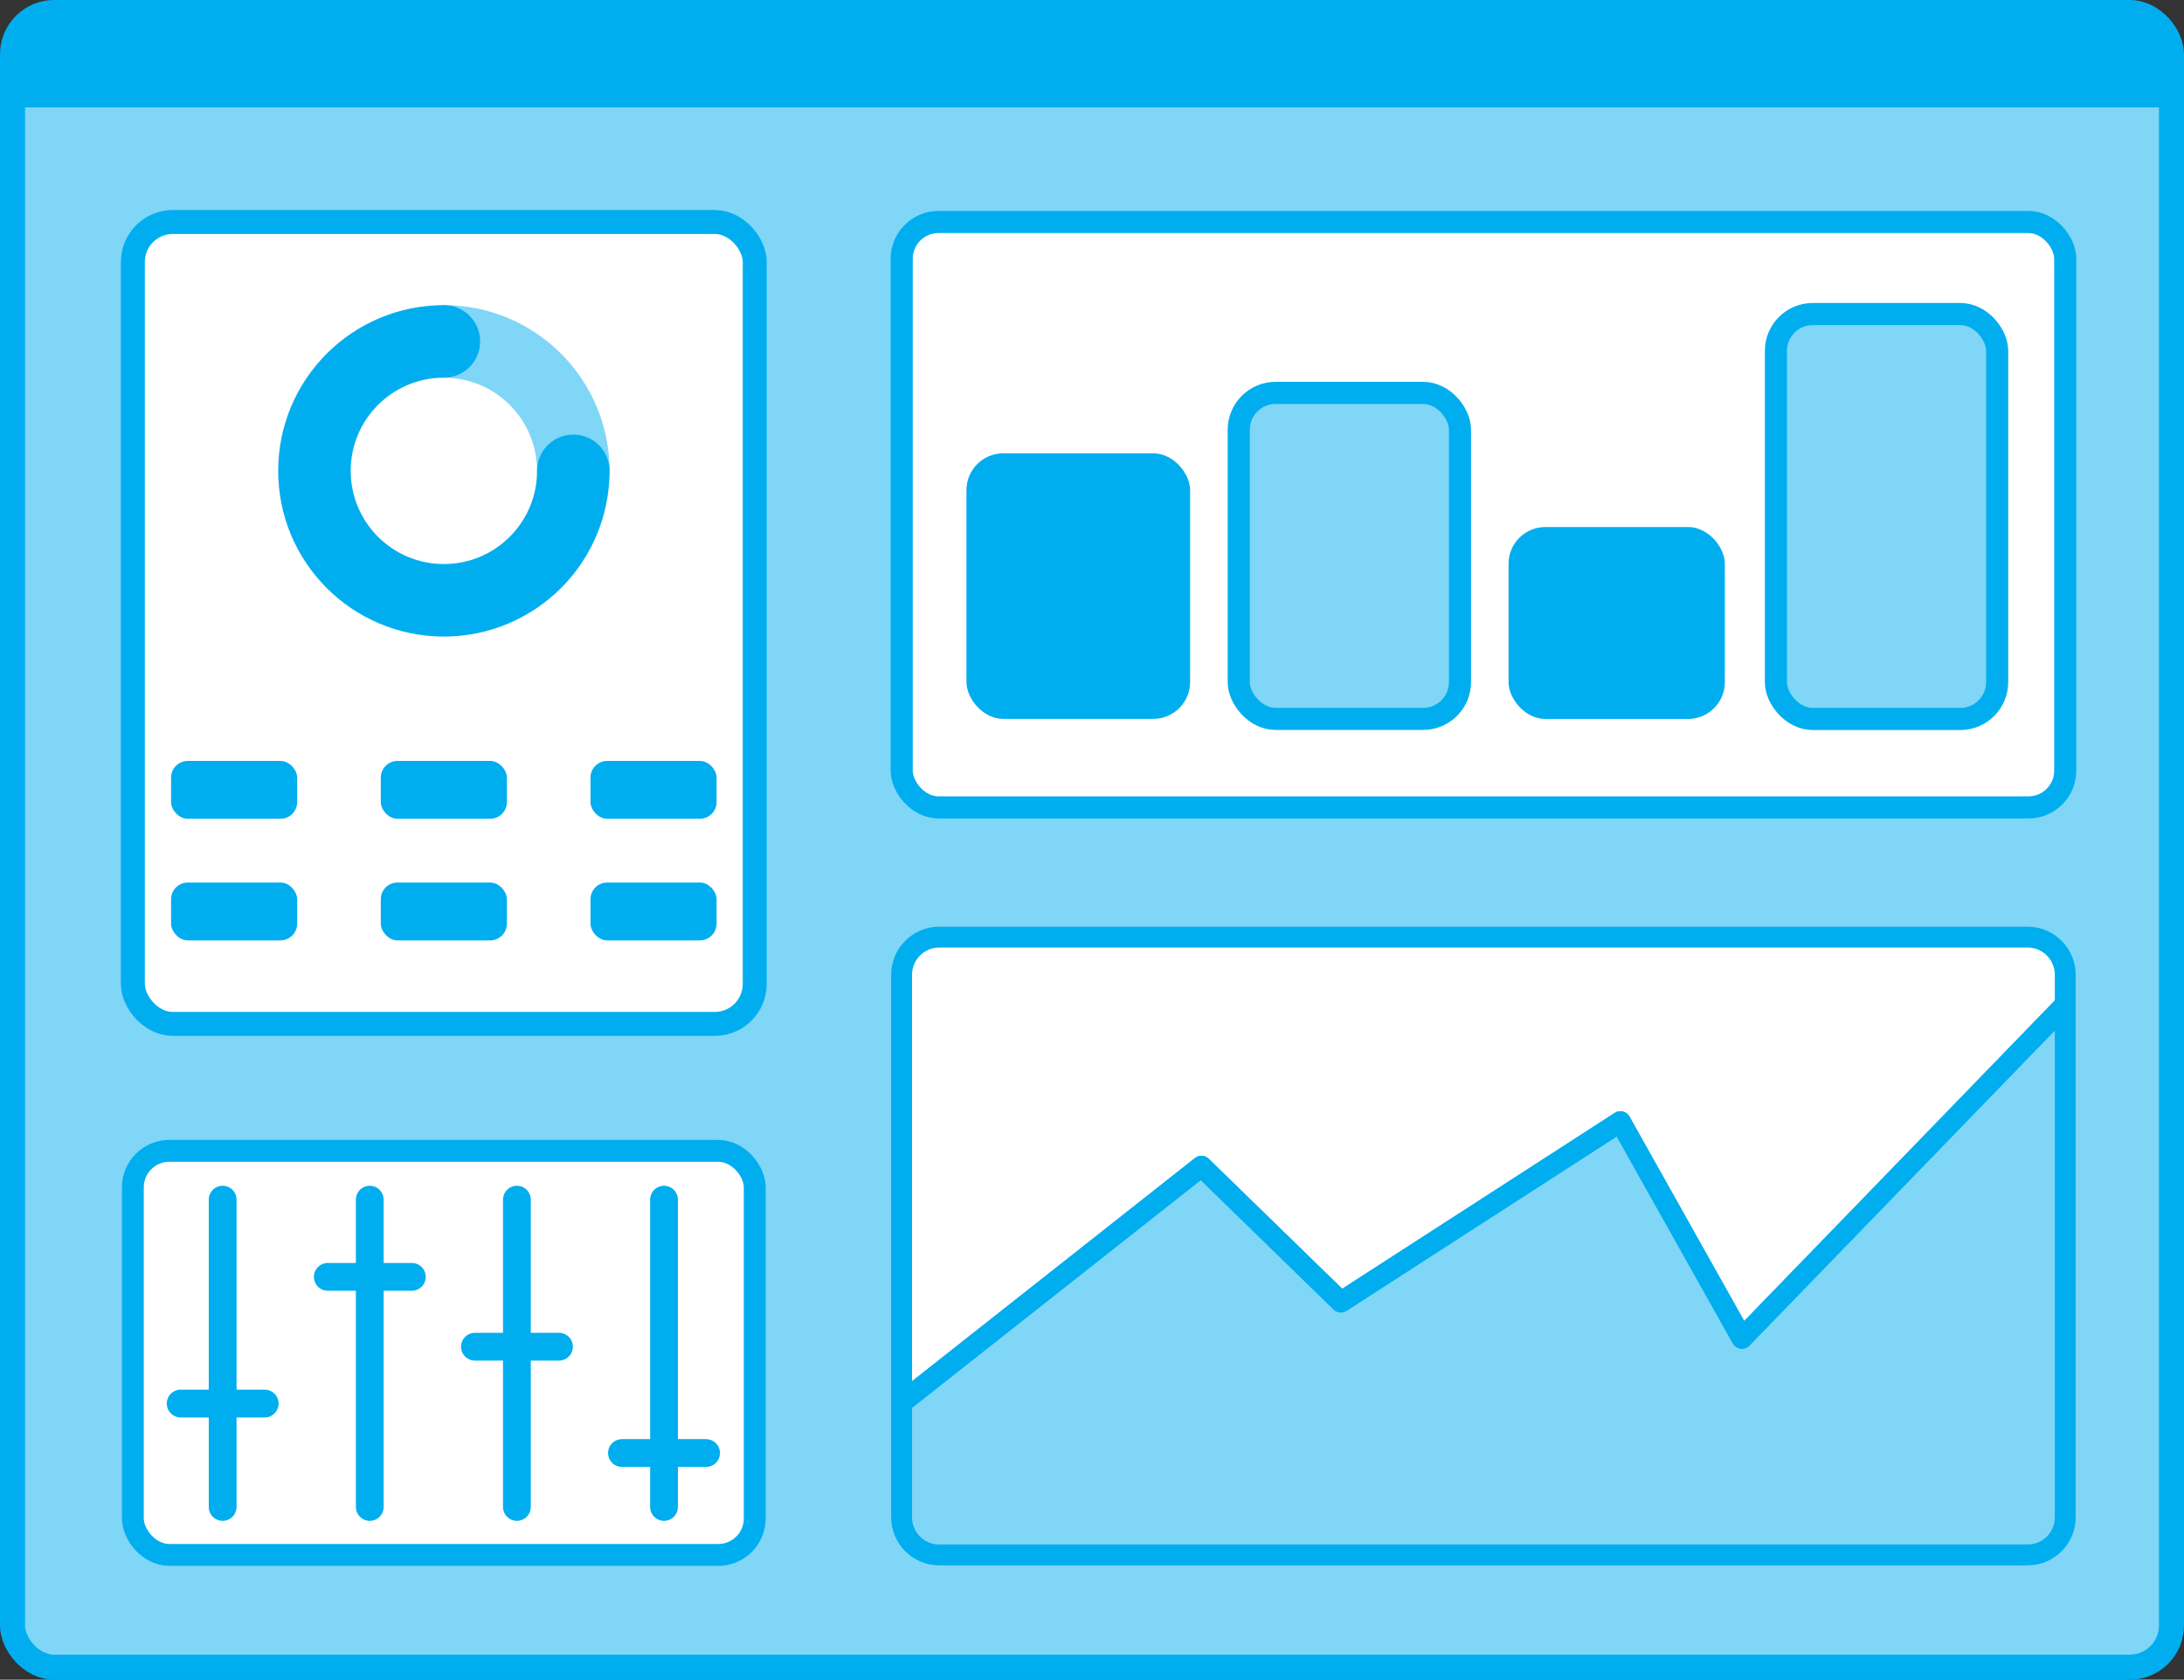<?xml version="1.0" encoding="UTF-8"?><svg id="Layer_2" xmlns="http://www.w3.org/2000/svg" viewBox="0 0 261.71 201.27"><rect x="0" y="0" width="261.71" height="201.27" fill="#333333" stroke="none"/><defs><style>.cls-1{stroke-width:2.87px;}.cls-1,.cls-2,.cls-3,.cls-4,.cls-5,.cls-6,.cls-7,.cls-8,.cls-9{stroke:#00aeef;}.cls-1,.cls-2,.cls-3,.cls-4,.cls-5,.cls-6,.cls-7,.cls-8,.cls-9,.cls-10{stroke-linecap:round;stroke-linejoin:round;}.cls-1,.cls-2,.cls-3,.cls-4,.cls-5,.cls-6,.cls-7,.cls-10{fill:none;}.cls-2{stroke-width:2.65px;}.cls-3{stroke-width:2.62px;}.cls-4,.cls-8{stroke-width:2.5px;}.cls-5{stroke-width:3.33px;}.cls-6{stroke-width:3px;}.cls-7,.cls-10{stroke-width:8.69px;}.cls-8,.cls-11{fill:#fff;}.cls-12{fill:#80d6f7;}.cls-13,.cls-9{fill:#00aeef;}.cls-9{stroke-width:.76px;}.cls-10{stroke:#80d6f7;}</style></defs><g id="Layer_3"><rect class="cls-12" x="1.5" y="1.5" width="258.71" height="198.27" rx="5" ry="5"/><rect class="cls-6" x="1.5" y="1.5" width="258.71" height="198.27" rx="5" ry="5"/><path class="cls-9" d="M6.5,1.5h248.71c2.76,0,5,2.24,5,5v5.99H1.5v-5.99C1.5,3.74,3.74,1.5,6.5,1.5Z"/><rect class="cls-11" x="15.92" y="26.6" width="74.52" height="96.09" rx="4.79" ry="4.79"/><rect class="cls-1" x="15.92" y="26.6" width="74.52" height="96.09" rx="4.79" ry="4.79"/><rect class="cls-11" x="15.92" y="137.9" width="74.52" height="48.42" rx="4.37" ry="4.37"/><rect class="cls-3" x="15.92" y="137.9" width="74.52" height="48.42" rx="4.37" ry="4.37"/><rect class="cls-11" x="108.05" y="26.6" width="139.43" height="70.15" rx="4.41" ry="4.41"/><rect class="cls-2" x="108.05" y="26.6" width="139.43" height="70.15" rx="4.41" ry="4.41"/><path class="cls-8" d="M247.48,116.8v3.59l-38.74,39.98-14.57-25.96-33.49,21.61-16.71-16.27-35.93,28.34v-51.29c0-2.49,2.02-4.51,4.51-4.51h130.42c2.49,0,4.51,2.02,4.51,4.51Z"/><path class="cls-4" d="M247.48,120.38v61.43c0,2.49-2.02,4.51-4.51,4.51H112.55c-2.49,0-4.51-2.02-4.51-4.51v-13.73l35.93-28.34,16.71,16.27,33.49-21.61,14.57,25.96,38.74-39.98Z"/><rect class="cls-13" x="115.81" y="54.32" width="26.8" height="31.82" rx="4.41" ry="4.41"/><rect class="cls-12" x="148.44" y="47.08" width="26.51" height="39.06" rx="4.41" ry="4.41"/><rect class="cls-2" x="148.44" y="47.08" width="26.51" height="39.06" rx="4.41" ry="4.41"/><rect class="cls-13" x="180.77" y="63.15" width="25.92" height="23" rx="4.41" ry="4.41"/><rect class="cls-12" x="212.81" y="37.63" width="26.51" height="48.52" rx="4.41" ry="4.41"/><rect class="cls-2" x="212.81" y="37.63" width="26.51" height="48.52" rx="4.41" ry="4.41"/><line class="cls-5" x1="79.57" y1="143.75" x2="79.57" y2="180.57"/><line class="cls-5" x1="61.94" y1="143.75" x2="61.94" y2="180.57"/><line class="cls-5" x1="44.31" y1="143.75" x2="44.31" y2="180.57"/><line class="cls-5" x1="26.68" y1="143.75" x2="26.68" y2="180.57"/><line class="cls-5" x1="74.53" y1="174.11" x2="84.61" y2="174.11"/><line class="cls-5" x1="56.91" y1="161.37" x2="66.98" y2="161.37"/><line class="cls-5" x1="39.28" y1="153" x2="49.35" y2="153"/><line class="cls-5" x1="21.65" y1="168.18" x2="31.72" y2="168.18"/><rect class="cls-13" x="20.5" y="91.18" width="15.11" height="6.93" rx="2" ry="2"/><rect class="cls-13" x="45.63" y="91.18" width="15.11" height="6.93" rx="2" ry="2"/><rect class="cls-13" x="70.76" y="91.18" width="15.11" height="6.93" rx="2" ry="2"/><rect class="cls-13" x="20.5" y="105.75" width="15.11" height="6.93" rx="2" ry="2"/><rect class="cls-13" x="45.63" y="105.75" width="15.11" height="6.93" rx="2" ry="2"/><rect class="cls-13" x="70.76" y="105.75" width="15.11" height="6.93" rx="2" ry="2"/><path class="cls-10" d="M53.19,40.91c8.57,0,15.51,6.94,15.51,15.51"/><path class="cls-7" d="M68.7,56.42c0,8.57-6.94,15.51-15.51,15.51s-15.51-6.94-15.51-15.51,6.94-15.51,15.51-15.51"/></g></svg>